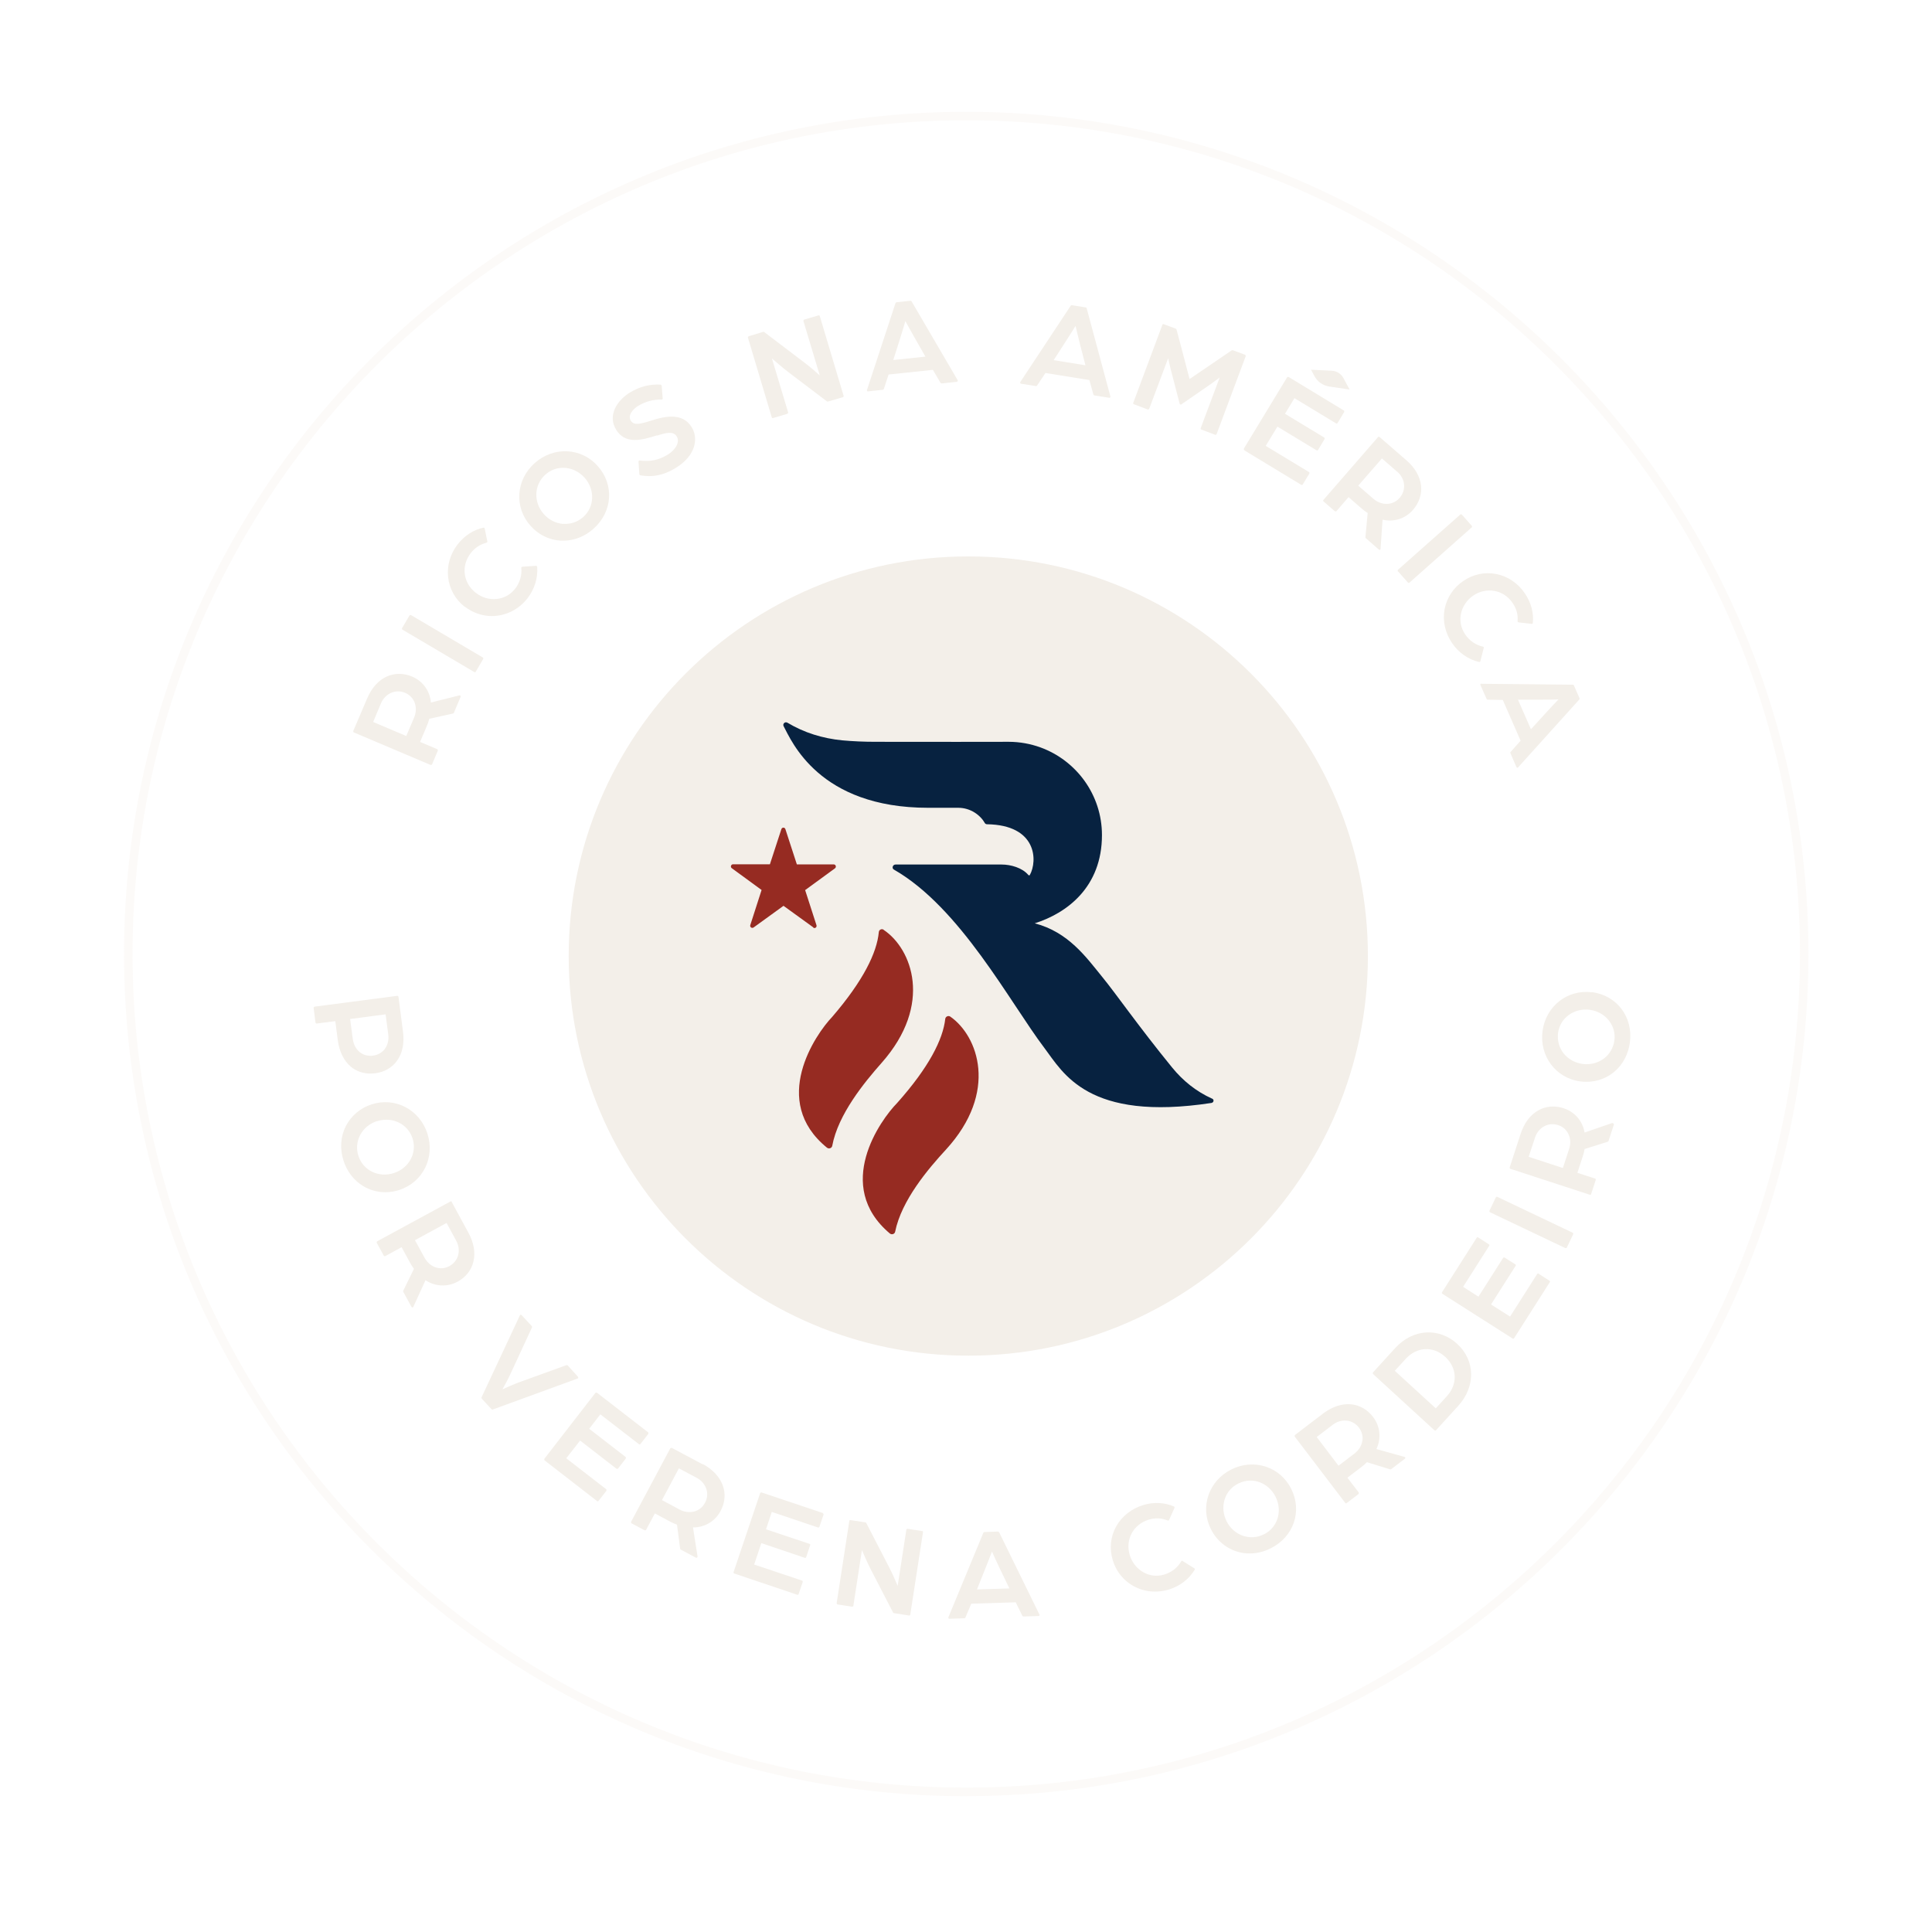 <svg xmlns="http://www.w3.org/2000/svg" width="46" height="46" viewBox="0 0 46 46" fill="none"><g clip-path="url(#clip0_649_965)"><path d="M23.054 43.133C34.304 43.133 43.424 34.013 43.424 22.763C43.424 11.514 34.304 2.394 23.054 2.394C11.805 2.394 2.685 11.514 2.685 22.763C2.685 34.013 11.805 43.133 23.054 43.133Z" fill="white" fill-opacity="0.3"></path><g filter="url(#filter0_f_649_965)"><path d="M23.054 32.278C28.309 32.278 32.569 28.018 32.569 22.763C32.569 17.508 28.309 13.248 23.054 13.248C17.8 13.248 13.54 17.508 13.54 22.763C13.54 28.018 17.8 32.278 23.054 32.278Z" fill="#F3EFE9"></path></g><path d="M28.854 26.156C28.479 25.985 28.168 25.736 27.907 25.416C27.091 24.415 26.57 23.657 26.237 23.252C25.866 22.796 25.437 22.191 24.637 21.984C25.404 21.741 26.237 21.121 26.237 19.883C26.237 18.921 25.623 18.103 24.769 17.794C24.535 17.71 24.28 17.662 24.017 17.662C24.017 17.662 24.017 17.662 24.014 17.662C23.98 17.662 21.841 17.666 20.843 17.662C20.579 17.662 20.315 17.651 20.051 17.627C19.587 17.581 19.149 17.447 18.748 17.207C18.691 17.174 18.628 17.234 18.658 17.291C18.844 17.636 19.494 19.233 22.098 19.233C22.35 19.233 22.695 19.233 22.815 19.233C23.108 19.233 23.342 19.407 23.45 19.599C23.459 19.613 23.474 19.622 23.495 19.625C24.694 19.64 24.706 20.498 24.52 20.833C24.514 20.845 24.496 20.845 24.484 20.833C24.34 20.66 24.064 20.584 23.849 20.584C23.24 20.584 21.427 20.584 21.322 20.584C21.256 20.584 21.226 20.672 21.283 20.704C22.866 21.61 24.038 23.857 24.868 24.954C25.314 25.545 25.902 26.71 28.842 26.261C28.899 26.252 28.913 26.183 28.863 26.159L28.854 26.156Z" fill="#072240"></path><path d="M21.04 22.137C20.992 22.104 20.927 22.137 20.924 22.194C20.879 22.682 20.555 23.351 19.812 24.214C19.419 24.624 18.322 26.213 19.689 27.325C19.734 27.361 19.803 27.34 19.815 27.283C19.953 26.534 20.579 25.772 20.992 25.305C22.224 23.911 21.709 22.587 21.04 22.14V22.137Z" fill="#962B22"></path><path d="M22.626 24.205C22.578 24.172 22.512 24.205 22.506 24.259C22.452 24.747 22.119 25.41 21.361 26.261C20.962 26.665 19.839 28.233 21.187 29.369C21.232 29.405 21.301 29.384 21.313 29.327C21.463 28.58 22.101 27.828 22.524 27.37C23.78 25.997 23.285 24.663 22.626 24.205Z" fill="#962B22"></path><path d="M19.362 22.086C19.401 22.116 19.455 22.077 19.44 22.029L19.17 21.193L19.881 20.674C19.92 20.644 19.899 20.581 19.851 20.581H18.973L18.7 19.742C18.685 19.694 18.619 19.694 18.604 19.742L18.331 20.578H17.453C17.405 20.578 17.384 20.644 17.423 20.671L18.133 21.19L17.864 22.026C17.849 22.074 17.903 22.11 17.942 22.083L18.655 21.567L19.368 22.083L19.362 22.086Z" fill="#962B22"></path><path d="M10.254 18.211C10.254 18.211 10.26 18.211 10.263 18.211C10.266 18.211 10.269 18.211 10.272 18.211C10.278 18.211 10.284 18.205 10.287 18.199L10.425 17.872C10.425 17.872 10.425 17.845 10.413 17.839L10.002 17.665L10.167 17.273C10.188 17.225 10.206 17.171 10.221 17.114L10.788 16.988C10.788 16.988 10.803 16.982 10.806 16.973L10.967 16.592C10.967 16.592 10.967 16.574 10.964 16.565C10.959 16.559 10.95 16.556 10.941 16.556L10.26 16.727C10.236 16.451 10.068 16.218 9.814 16.11C9.613 16.023 9.397 16.023 9.211 16.107C9.01 16.197 8.849 16.377 8.741 16.631L8.411 17.404C8.411 17.404 8.411 17.416 8.411 17.422C8.411 17.428 8.417 17.434 8.423 17.438L10.254 18.214V18.211ZM8.885 17.189L9.07 16.748C9.172 16.508 9.421 16.401 9.646 16.496C9.871 16.592 9.961 16.844 9.859 17.087L9.673 17.524L8.882 17.189H8.885Z" fill="#F3EFE9"></path><path d="M11.495 15.654L9.784 14.644C9.784 14.644 9.757 14.641 9.751 14.653L9.571 14.959C9.571 14.959 9.568 14.971 9.571 14.977C9.574 14.983 9.577 14.989 9.583 14.992L11.294 16.002C11.294 16.002 11.303 16.005 11.306 16.005C11.306 16.005 11.309 16.005 11.312 16.005C11.318 16.005 11.324 15.999 11.327 15.993L11.507 15.687C11.507 15.687 11.507 15.66 11.498 15.654H11.495Z" fill="#F3EFE9"></path><path d="M11.066 14.444C11.261 14.593 11.486 14.668 11.711 14.668C12.025 14.668 12.34 14.524 12.556 14.249C12.727 14.03 12.811 13.76 12.79 13.496C12.79 13.484 12.775 13.472 12.763 13.472L12.436 13.493C12.436 13.493 12.424 13.496 12.418 13.502C12.415 13.508 12.412 13.514 12.412 13.52C12.43 13.694 12.379 13.871 12.265 14.018C12.04 14.306 11.627 14.348 11.327 14.114C11.024 13.877 10.973 13.47 11.21 13.167C11.306 13.044 11.432 12.96 11.585 12.921C11.597 12.918 11.606 12.906 11.603 12.891L11.54 12.582C11.54 12.582 11.534 12.57 11.528 12.567C11.522 12.564 11.516 12.561 11.51 12.564C11.276 12.612 11.06 12.753 10.899 12.957C10.53 13.431 10.602 14.084 11.063 14.447L11.066 14.444Z" fill="#F3EFE9"></path><path d="M13.356 12.873C13.374 12.873 13.392 12.873 13.41 12.873C13.671 12.873 13.923 12.774 14.129 12.591C14.585 12.187 14.63 11.542 14.231 11.096C14.042 10.883 13.788 10.76 13.509 10.745C13.23 10.73 12.954 10.829 12.733 11.024C12.283 11.422 12.238 12.079 12.631 12.519C12.82 12.732 13.077 12.858 13.353 12.873H13.356ZM13.404 12.474C13.23 12.459 13.068 12.376 12.948 12.241C12.697 11.956 12.712 11.545 12.985 11.3C13.107 11.192 13.254 11.138 13.407 11.138C13.593 11.138 13.779 11.219 13.919 11.374C14.171 11.659 14.156 12.07 13.887 12.31C13.752 12.43 13.581 12.486 13.404 12.471V12.474Z" fill="#F3EFE9"></path><path d="M15.646 10.371C15.862 10.302 16.035 10.26 16.113 10.392C16.2 10.536 16.068 10.721 15.901 10.823C15.685 10.955 15.481 10.997 15.232 10.964C15.223 10.964 15.217 10.964 15.211 10.97C15.205 10.976 15.202 10.982 15.202 10.991L15.223 11.294C15.223 11.294 15.232 11.315 15.244 11.315C15.316 11.33 15.388 11.336 15.457 11.336C15.667 11.336 15.874 11.273 16.089 11.141C16.575 10.844 16.629 10.431 16.47 10.173C16.257 9.825 15.853 9.9 15.487 10.02C15.25 10.095 15.091 10.134 15.02 10.017C14.983 9.957 14.986 9.888 15.034 9.816C15.07 9.759 15.13 9.702 15.196 9.663C15.37 9.559 15.553 9.508 15.754 9.514C15.763 9.514 15.769 9.514 15.772 9.505C15.778 9.499 15.778 9.493 15.778 9.487L15.754 9.181C15.754 9.181 15.742 9.16 15.73 9.157C15.463 9.145 15.232 9.205 15.002 9.343C14.696 9.529 14.459 9.888 14.669 10.23C14.882 10.581 15.265 10.488 15.643 10.365L15.646 10.371Z" fill="#F3EFE9"></path><path d="M20.087 9.445C20.087 9.445 20.09 9.433 20.087 9.427L19.518 7.524C19.518 7.524 19.512 7.512 19.506 7.509C19.5 7.506 19.494 7.506 19.488 7.509L19.146 7.61C19.146 7.61 19.125 7.628 19.128 7.64L19.518 8.938C19.434 8.863 19.284 8.731 19.155 8.635L18.193 7.904C18.193 7.904 18.178 7.898 18.172 7.901L17.825 8.006C17.825 8.006 17.804 8.024 17.807 8.036L18.376 9.939C18.376 9.939 18.382 9.951 18.388 9.954C18.391 9.954 18.397 9.954 18.4 9.954H18.406L18.748 9.852C18.748 9.852 18.769 9.834 18.766 9.822L18.379 8.534C18.466 8.608 18.622 8.746 18.778 8.866L19.692 9.559C19.692 9.559 19.707 9.565 19.713 9.561L20.067 9.457C20.067 9.457 20.078 9.451 20.081 9.445H20.087Z" fill="#F3EFE9"></path><path d="M22.803 9.079C22.803 9.079 22.806 9.064 22.803 9.055L21.703 7.173C21.703 7.173 21.688 7.158 21.679 7.161L21.343 7.197C21.343 7.197 21.325 7.206 21.322 7.215L20.642 9.286C20.642 9.286 20.642 9.304 20.645 9.31C20.651 9.316 20.657 9.319 20.663 9.319L21.023 9.28C21.023 9.28 21.041 9.271 21.044 9.262L21.157 8.917L22.212 8.806L22.395 9.118C22.395 9.118 22.41 9.13 22.419 9.13L22.779 9.091C22.779 9.091 22.794 9.085 22.797 9.079H22.803ZM22.035 8.491L21.268 8.572L21.427 8.072C21.475 7.922 21.529 7.739 21.556 7.646C21.601 7.73 21.697 7.901 21.772 8.033L22.032 8.488L22.035 8.491Z" fill="#F3EFE9"></path><path d="M25.851 7.32L25.518 7.266C25.518 7.266 25.5 7.266 25.494 7.278L24.292 9.097C24.292 9.097 24.286 9.112 24.292 9.121C24.295 9.13 24.301 9.133 24.31 9.136L24.667 9.193C24.667 9.193 24.685 9.193 24.691 9.181L24.892 8.881L25.938 9.049L26.034 9.397C26.034 9.397 26.043 9.412 26.055 9.415L26.411 9.471C26.411 9.471 26.411 9.471 26.414 9.471C26.42 9.471 26.429 9.471 26.432 9.463C26.438 9.457 26.441 9.448 26.438 9.439L25.872 7.335C25.872 7.335 25.863 7.32 25.851 7.317V7.32ZM25.848 8.698L25.087 8.575L25.371 8.135C25.458 8.003 25.557 7.841 25.608 7.76C25.629 7.853 25.677 8.042 25.713 8.192L25.845 8.701L25.848 8.698Z" fill="#F3EFE9"></path><path d="M28.941 10.356C28.941 10.356 28.959 10.35 28.965 10.341L29.66 8.48C29.66 8.48 29.66 8.453 29.645 8.447L29.354 8.339C29.354 8.339 29.339 8.339 29.33 8.339L28.935 8.608C28.767 8.722 28.425 8.956 28.323 9.025C28.293 8.905 28.186 8.501 28.134 8.303L28.012 7.844C28.012 7.844 28.003 7.829 27.997 7.826L27.706 7.718C27.706 7.718 27.694 7.718 27.688 7.718C27.682 7.718 27.676 7.727 27.676 7.733L26.981 9.594C26.981 9.594 26.981 9.606 26.981 9.612C26.981 9.618 26.989 9.624 26.996 9.624L27.328 9.75C27.328 9.75 27.355 9.75 27.361 9.735L27.814 8.528C27.826 8.587 27.844 8.674 27.871 8.779L28.087 9.612C28.087 9.612 28.095 9.627 28.102 9.63C28.11 9.633 28.117 9.63 28.125 9.63L28.827 9.145C28.92 9.079 28.991 9.025 29.04 8.989L28.587 10.197C28.587 10.197 28.587 10.209 28.587 10.215C28.587 10.221 28.596 10.227 28.602 10.227L28.935 10.353C28.935 10.353 28.941 10.353 28.944 10.353L28.941 10.356Z" fill="#F3EFE9"></path><path d="M29.63 10.724L30.984 11.545C30.984 11.545 30.994 11.548 30.996 11.548C30.996 11.548 30.999 11.548 31.002 11.548C31.009 11.548 31.015 11.542 31.017 11.536L31.176 11.273C31.176 11.273 31.179 11.246 31.167 11.24L30.136 10.616L30.415 10.158L31.35 10.724C31.35 10.724 31.362 10.73 31.368 10.724C31.374 10.724 31.38 10.718 31.383 10.712L31.539 10.451C31.539 10.451 31.542 10.424 31.53 10.418L30.595 9.852L30.82 9.48L31.815 10.083C31.815 10.083 31.827 10.089 31.833 10.083C31.838 10.083 31.845 10.077 31.848 10.071L32.006 9.807C32.006 9.807 32.01 9.78 31.997 9.774L30.679 8.974C30.679 8.974 30.652 8.971 30.646 8.983L29.615 10.682C29.615 10.682 29.612 10.709 29.624 10.715L29.63 10.724Z" fill="#F3EFE9"></path><path d="M31.503 11.92C31.503 11.92 31.506 11.932 31.512 11.938L31.782 12.172C31.782 12.172 31.809 12.181 31.818 12.172L32.108 11.836L32.429 12.115C32.468 12.151 32.516 12.184 32.564 12.214L32.51 12.792C32.51 12.792 32.51 12.807 32.519 12.813L32.831 13.086C32.831 13.086 32.84 13.092 32.846 13.092C32.849 13.092 32.852 13.092 32.855 13.092C32.864 13.089 32.87 13.08 32.87 13.071L32.918 12.373C33.188 12.436 33.463 12.349 33.643 12.139C33.787 11.974 33.856 11.77 33.835 11.566C33.811 11.348 33.691 11.135 33.481 10.955L32.846 10.404C32.846 10.404 32.834 10.398 32.828 10.398C32.822 10.398 32.816 10.401 32.81 10.407L31.506 11.908C31.506 11.908 31.5 11.92 31.5 11.926L31.503 11.92ZM33.265 11.228C33.463 11.399 33.487 11.668 33.325 11.854C33.166 12.037 32.897 12.046 32.699 11.875L32.339 11.563L32.903 10.916L33.265 11.231V11.228Z" fill="#F3EFE9"></path><path d="M33.286 13.604L33.523 13.871C33.523 13.871 33.535 13.88 33.541 13.88C33.541 13.88 33.553 13.88 33.556 13.874L35.043 12.555C35.043 12.555 35.054 12.531 35.043 12.52L34.806 12.253C34.806 12.253 34.794 12.244 34.788 12.244C34.782 12.244 34.776 12.244 34.77 12.25L33.283 13.568C33.283 13.568 33.271 13.592 33.283 13.604H33.286Z" fill="#F3EFE9"></path><path d="M34.395 14.504C34.344 14.779 34.407 15.067 34.572 15.31C34.728 15.54 34.959 15.702 35.216 15.762C35.216 15.762 35.219 15.762 35.222 15.762C35.234 15.762 35.243 15.756 35.247 15.744L35.327 15.427C35.327 15.427 35.327 15.412 35.327 15.409C35.324 15.403 35.318 15.4 35.312 15.397C35.142 15.361 34.989 15.259 34.884 15.103C34.677 14.8 34.764 14.396 35.078 14.18C35.228 14.078 35.405 14.039 35.579 14.069C35.756 14.099 35.912 14.204 36.017 14.36C36.107 14.492 36.146 14.632 36.133 14.791C36.133 14.803 36.143 14.815 36.154 14.818L36.469 14.854C36.469 14.854 36.481 14.854 36.487 14.848C36.493 14.845 36.496 14.839 36.496 14.83C36.52 14.593 36.454 14.345 36.307 14.129C36.143 13.886 35.9 13.721 35.624 13.667C35.351 13.613 35.073 13.673 34.842 13.832C34.605 13.991 34.449 14.231 34.395 14.504Z" fill="#F3EFE9"></path><path d="M35.27 16.275C35.27 16.275 35.255 16.278 35.249 16.287C35.243 16.293 35.243 16.302 35.249 16.311L35.396 16.643C35.396 16.643 35.408 16.659 35.417 16.659L35.78 16.665L36.205 17.636L35.966 17.905C35.966 17.905 35.956 17.923 35.962 17.932L36.106 18.265C36.106 18.265 36.115 18.277 36.124 18.28C36.124 18.28 36.124 18.28 36.127 18.28C36.133 18.28 36.142 18.28 36.145 18.271L37.605 16.652C37.605 16.652 37.614 16.634 37.608 16.625L37.473 16.317C37.473 16.317 37.461 16.302 37.452 16.302L35.273 16.281L35.27 16.275ZM36.139 16.659H36.664C36.82 16.659 37.012 16.659 37.107 16.652C37.041 16.721 36.907 16.862 36.805 16.976L36.451 17.363L36.142 16.659H36.139Z" fill="#F3EFE9"></path><path d="M8.825 25.56C8.861 25.56 8.897 25.56 8.936 25.554C9.151 25.527 9.337 25.419 9.454 25.254C9.583 25.074 9.631 24.837 9.595 24.561L9.487 23.731C9.487 23.731 9.472 23.707 9.46 23.71L7.488 23.968C7.488 23.968 7.464 23.983 7.467 23.995L7.512 24.349C7.512 24.349 7.515 24.361 7.521 24.364C7.527 24.367 7.533 24.37 7.539 24.37L7.983 24.313L8.042 24.762C8.078 25.038 8.186 25.257 8.354 25.398C8.483 25.506 8.648 25.562 8.825 25.562V25.56ZM9.163 24.975C9.097 25.062 8.996 25.119 8.882 25.134C8.633 25.167 8.435 25.002 8.399 24.735L8.336 24.262L9.181 24.151L9.244 24.628C9.262 24.759 9.232 24.879 9.163 24.972V24.975Z" fill="#F3EFE9"></path><path d="M9.508 28.332C10.068 28.149 10.362 27.562 10.176 26.989C9.991 26.417 9.406 26.114 8.849 26.294C8.579 26.381 8.36 26.567 8.234 26.812C8.108 27.061 8.087 27.355 8.18 27.637C8.33 28.101 8.729 28.386 9.172 28.386C9.283 28.386 9.397 28.368 9.511 28.332H9.508ZM8.978 26.695C9.052 26.672 9.127 26.66 9.199 26.66C9.481 26.66 9.733 26.83 9.823 27.106C9.934 27.451 9.739 27.813 9.379 27.93C9.017 28.047 8.648 27.87 8.534 27.523C8.42 27.175 8.615 26.809 8.978 26.692V26.695Z" fill="#F3EFE9"></path><path d="M10.761 28.613C10.761 28.613 10.74 28.595 10.728 28.605L8.98 29.555C8.98 29.555 8.971 29.564 8.969 29.57C8.969 29.576 8.969 29.581 8.969 29.588L9.139 29.899C9.139 29.899 9.16 29.917 9.172 29.908L9.562 29.695L9.766 30.07C9.79 30.115 9.823 30.166 9.856 30.211L9.601 30.732C9.601 30.732 9.598 30.747 9.601 30.756L9.799 31.119C9.799 31.119 9.811 31.131 9.82 31.131C9.82 31.131 9.838 31.125 9.841 31.116L10.131 30.481C10.362 30.634 10.65 30.648 10.893 30.517C11.306 30.292 11.411 29.824 11.153 29.351L10.752 28.613H10.761ZM10.632 29.117L10.86 29.537C10.923 29.651 10.938 29.773 10.908 29.887C10.878 29.998 10.803 30.088 10.701 30.145C10.488 30.262 10.233 30.175 10.107 29.944L9.88 29.528L10.635 29.117H10.632Z" fill="#F3EFE9"></path><path d="M13.767 32.803C13.767 32.803 13.767 32.788 13.761 32.779L13.515 32.509C13.515 32.509 13.497 32.501 13.488 32.503L12.328 32.923C12.226 32.962 12.055 33.037 11.963 33.079C12.014 32.989 12.103 32.824 12.148 32.725L12.667 31.604C12.667 31.604 12.667 31.583 12.664 31.577L12.418 31.311C12.418 31.311 12.403 31.302 12.397 31.302C12.388 31.302 12.382 31.308 12.379 31.317L11.465 33.271C11.465 33.271 11.465 33.292 11.468 33.298L11.702 33.552C11.702 33.552 11.714 33.561 11.72 33.561C11.72 33.561 11.726 33.561 11.729 33.561L13.755 32.821C13.755 32.821 13.77 32.812 13.77 32.803H13.767Z" fill="#F3EFE9"></path><path d="M14.027 34.02L14.294 33.675L15.214 34.386C15.214 34.386 15.226 34.392 15.232 34.392C15.238 34.392 15.244 34.389 15.247 34.383L15.436 34.14C15.436 34.14 15.442 34.113 15.433 34.104L14.213 33.16C14.213 33.16 14.186 33.154 14.177 33.163L12.961 34.733C12.961 34.733 12.955 34.76 12.964 34.769L14.216 35.74C14.216 35.74 14.225 35.746 14.231 35.746C14.231 35.746 14.231 35.746 14.234 35.746C14.24 35.746 14.246 35.743 14.249 35.737L14.438 35.495C14.438 35.495 14.444 35.468 14.435 35.459L13.482 34.721L13.812 34.299L14.678 34.97C14.678 34.97 14.705 34.976 14.714 34.967L14.9 34.727C14.9 34.727 14.906 34.7 14.897 34.691L14.03 34.02H14.027Z" fill="#F3EFE9"></path><path d="M16.737 34.868L15.994 34.473C15.994 34.473 15.967 34.473 15.961 34.481L15.025 36.235C15.025 36.235 15.025 36.262 15.034 36.268L15.349 36.436C15.349 36.436 15.376 36.436 15.382 36.427L15.592 36.034L15.967 36.235C16.015 36.259 16.066 36.283 16.119 36.301L16.194 36.876C16.194 36.876 16.2 36.891 16.206 36.894L16.572 37.089C16.572 37.089 16.581 37.089 16.584 37.089C16.59 37.089 16.593 37.089 16.599 37.083C16.608 37.077 16.611 37.068 16.608 37.059L16.5 36.367H16.506C16.782 36.367 17.027 36.22 17.156 35.977C17.378 35.563 17.207 35.114 16.734 34.859L16.737 34.868ZM15.76 35.719L16.164 34.961L16.587 35.186C16.701 35.246 16.782 35.342 16.818 35.453C16.854 35.56 16.842 35.68 16.785 35.782C16.671 35.998 16.41 36.064 16.179 35.941L15.76 35.716V35.719Z" fill="#F3EFE9"></path><path d="M19.593 36.025L18.13 35.534C18.13 35.534 18.103 35.534 18.1 35.548L17.465 37.434C17.465 37.434 17.465 37.461 17.48 37.464L18.982 37.97C18.982 37.97 18.988 37.97 18.991 37.97C18.994 37.97 19 37.97 19.003 37.97C19.009 37.97 19.012 37.961 19.015 37.955L19.113 37.664C19.113 37.664 19.113 37.637 19.098 37.634L17.956 37.251L18.127 36.741L19.164 37.092C19.164 37.092 19.191 37.092 19.194 37.077L19.29 36.789C19.29 36.789 19.29 36.777 19.29 36.771C19.29 36.765 19.281 36.762 19.275 36.759L18.238 36.412L18.376 35.998L19.479 36.37C19.479 36.37 19.506 36.37 19.509 36.355L19.608 36.064C19.608 36.064 19.608 36.052 19.608 36.046C19.608 36.04 19.599 36.037 19.593 36.034V36.025Z" fill="#F3EFE9"></path><path d="M21.957 36.454L21.607 36.4C21.607 36.4 21.58 36.406 21.58 36.421L21.373 37.76C21.331 37.656 21.25 37.473 21.178 37.332L20.624 36.259C20.624 36.259 20.615 36.247 20.606 36.247L20.249 36.193C20.249 36.193 20.237 36.193 20.231 36.196C20.225 36.199 20.222 36.205 20.222 36.211L19.92 38.174C19.92 38.174 19.926 38.201 19.941 38.201L20.291 38.255C20.291 38.255 20.318 38.249 20.318 38.234L20.522 36.906C20.567 37.011 20.648 37.203 20.738 37.377L21.265 38.396C21.265 38.396 21.274 38.408 21.283 38.408L21.646 38.465C21.646 38.465 21.646 38.465 21.649 38.465C21.661 38.465 21.673 38.456 21.673 38.444L21.976 36.481C21.976 36.481 21.976 36.469 21.973 36.462C21.97 36.457 21.963 36.454 21.957 36.454Z" fill="#F3EFE9"></path><path d="M23.771 36.465L23.435 36.478C23.435 36.478 23.417 36.483 23.414 36.493L22.581 38.506C22.581 38.506 22.581 38.525 22.581 38.53C22.587 38.537 22.593 38.542 22.602 38.542L22.965 38.53C22.965 38.53 22.983 38.525 22.985 38.516L23.126 38.183L24.184 38.15L24.343 38.474C24.343 38.474 24.355 38.488 24.364 38.488L24.727 38.477C24.727 38.477 24.742 38.471 24.748 38.465C24.754 38.459 24.754 38.45 24.748 38.441L23.789 36.483C23.789 36.483 23.774 36.469 23.765 36.469L23.771 36.465ZM24.032 37.82L23.261 37.844L23.456 37.356C23.516 37.212 23.582 37.032 23.618 36.942C23.657 37.029 23.738 37.206 23.804 37.344L24.032 37.817V37.82Z" fill="#F3EFE9"></path><path d="M28.158 37.164C28.158 37.164 28.146 37.158 28.14 37.161C28.134 37.161 28.128 37.167 28.125 37.173C28.038 37.326 27.895 37.437 27.715 37.491C27.544 37.541 27.364 37.52 27.211 37.428C27.061 37.338 26.948 37.194 26.897 37.02C26.789 36.652 26.986 36.292 27.355 36.181C27.505 36.136 27.655 36.142 27.802 36.202C27.814 36.208 27.829 36.202 27.835 36.19L27.964 35.902C27.964 35.902 27.964 35.89 27.964 35.884C27.964 35.878 27.957 35.872 27.951 35.869C27.733 35.773 27.475 35.758 27.226 35.833C26.945 35.917 26.714 36.097 26.576 36.343C26.441 36.585 26.411 36.867 26.492 37.14C26.627 37.602 27.04 37.895 27.499 37.895C27.604 37.895 27.709 37.88 27.817 37.85C28.083 37.772 28.308 37.602 28.446 37.374C28.452 37.362 28.449 37.347 28.437 37.341L28.158 37.167V37.164Z" fill="#F3EFE9"></path><path d="M29.315 34.988C28.779 35.258 28.566 35.881 28.83 36.406C29.015 36.777 29.372 36.987 29.753 36.987C29.921 36.987 30.091 36.948 30.256 36.864C30.802 36.591 31.012 35.98 30.742 35.447C30.478 34.919 29.852 34.718 29.315 34.988ZM30.091 36.532C29.765 36.696 29.375 36.559 29.204 36.22C29.124 36.058 29.105 35.875 29.156 35.707C29.207 35.536 29.324 35.399 29.486 35.321C29.576 35.276 29.672 35.252 29.771 35.252C29.846 35.252 29.918 35.264 29.99 35.291C30.154 35.351 30.289 35.474 30.37 35.636C30.541 35.974 30.421 36.37 30.094 36.532H30.091Z" fill="#F3EFE9"></path><path d="M32.774 34.496C32.891 34.245 32.861 33.957 32.693 33.738C32.561 33.565 32.375 33.456 32.172 33.436C31.953 33.415 31.722 33.49 31.5 33.657L30.832 34.167C30.832 34.167 30.82 34.191 30.826 34.203L32.031 35.785C32.031 35.785 32.039 35.794 32.046 35.794C32.046 35.794 32.046 35.794 32.049 35.794C32.054 35.794 32.06 35.794 32.063 35.788L32.345 35.573C32.345 35.573 32.357 35.549 32.351 35.536L32.081 35.183L32.42 34.925C32.462 34.895 32.504 34.856 32.546 34.814L33.1 34.985C33.1 34.985 33.115 34.985 33.121 34.982L33.451 34.73C33.451 34.73 33.463 34.715 33.46 34.706C33.46 34.697 33.451 34.689 33.442 34.689L32.768 34.5L32.774 34.496ZM32.435 34.311C32.417 34.428 32.348 34.533 32.246 34.611L31.869 34.898L31.35 34.215L31.731 33.924C31.938 33.765 32.207 33.795 32.357 33.993C32.426 34.086 32.456 34.197 32.438 34.311H32.435Z" fill="#F3EFE9"></path><path d="M33.967 31.724C33.688 31.739 33.427 31.868 33.214 32.102L32.69 32.677C32.69 32.677 32.681 32.704 32.69 32.713L34.155 34.056C34.155 34.056 34.167 34.062 34.173 34.062C34.179 34.062 34.185 34.062 34.191 34.053L34.716 33.477C35.138 33.016 35.13 32.393 34.692 31.994C34.488 31.808 34.23 31.712 33.964 31.724H33.967ZM34.443 33.25L34.185 33.532L33.209 32.638L33.466 32.357C33.733 32.063 34.122 32.042 34.41 32.306C34.698 32.569 34.713 32.959 34.443 33.25Z" fill="#F3EFE9"></path><path d="M36.634 30.322C36.634 30.322 36.607 30.319 36.601 30.331L35.954 31.347L35.501 31.059L36.088 30.136C36.088 30.136 36.094 30.124 36.092 30.118C36.088 30.112 36.085 30.106 36.079 30.103L35.822 29.941C35.822 29.941 35.795 29.938 35.789 29.95L35.201 30.873L34.836 30.639L35.459 29.659C35.459 29.659 35.465 29.648 35.462 29.641C35.462 29.635 35.456 29.63 35.45 29.627L35.193 29.462C35.193 29.462 35.18 29.456 35.174 29.459C35.168 29.459 35.162 29.465 35.159 29.471L34.332 30.771C34.332 30.771 34.329 30.798 34.341 30.804L36.017 31.871C36.017 31.871 36.025 31.874 36.029 31.874C36.029 31.874 36.032 31.874 36.035 31.874C36.04 31.874 36.046 31.868 36.05 31.862L36.901 30.526C36.901 30.526 36.907 30.514 36.904 30.508C36.901 30.502 36.898 30.495 36.892 30.493L36.634 30.328V30.322Z" fill="#F3EFE9"></path><path d="M35.648 28.497C35.648 28.497 35.636 28.494 35.63 28.497C35.624 28.5 35.618 28.503 35.615 28.509L35.462 28.829C35.462 28.829 35.462 28.856 35.474 28.862L37.269 29.716C37.269 29.716 37.275 29.716 37.281 29.716C37.281 29.716 37.287 29.716 37.29 29.716C37.296 29.716 37.302 29.71 37.305 29.704L37.458 29.384C37.458 29.384 37.458 29.357 37.446 29.351L35.651 28.497H35.648Z" fill="#F3EFE9"></path><path d="M38.39 26.737L37.728 26.965C37.683 26.692 37.494 26.474 37.23 26.387C37.02 26.318 36.808 26.336 36.631 26.435C36.439 26.539 36.292 26.734 36.205 26.998L35.944 27.798C35.944 27.798 35.944 27.825 35.959 27.828L37.851 28.446C37.851 28.446 37.857 28.446 37.86 28.446C37.862 28.446 37.869 28.446 37.872 28.446C37.878 28.446 37.881 28.436 37.883 28.431L37.995 28.092C37.995 28.092 37.995 28.065 37.98 28.062L37.557 27.924L37.689 27.519C37.707 27.469 37.719 27.412 37.728 27.358L38.282 27.184C38.282 27.184 38.297 27.175 38.297 27.169L38.426 26.776C38.426 26.776 38.426 26.758 38.42 26.752C38.414 26.746 38.402 26.743 38.396 26.746L38.39 26.737ZM37.099 26.788C37.209 26.824 37.296 26.899 37.344 27.004C37.395 27.109 37.401 27.235 37.359 27.358L37.212 27.81L36.397 27.543L36.547 27.088C36.586 26.965 36.667 26.869 36.769 26.815C36.871 26.761 36.987 26.752 37.099 26.788Z" fill="#F3EFE9"></path><path d="M37.908 23.627C37.323 23.549 36.805 23.956 36.727 24.55C36.649 25.146 37.044 25.671 37.626 25.748C37.677 25.754 37.725 25.757 37.773 25.757C38.3 25.757 38.732 25.377 38.807 24.822C38.888 24.217 38.498 23.701 37.908 23.623V23.627ZM37.096 24.598C37.119 24.424 37.209 24.268 37.353 24.166C37.47 24.082 37.608 24.037 37.755 24.037C37.788 24.037 37.818 24.037 37.851 24.043C38.031 24.067 38.189 24.154 38.3 24.289C38.411 24.427 38.462 24.598 38.438 24.771C38.414 24.948 38.324 25.104 38.18 25.209C38.039 25.311 37.863 25.356 37.683 25.332C37.503 25.308 37.344 25.221 37.233 25.086C37.122 24.948 37.075 24.774 37.096 24.598Z" fill="#F3EFE9"></path><path d="M31.641 9.202L32.133 9.274L31.986 9.001C31.932 8.899 31.827 8.833 31.71 8.827L31.215 8.803L31.299 8.959C31.368 9.088 31.497 9.178 31.644 9.202H31.641Z" fill="#F3EFE9"></path><path d="M23.006 42.767C11.95 42.767 2.953 33.771 2.953 22.713C2.953 11.656 11.95 2.662 23.006 2.662C34.062 2.662 43.058 11.658 43.058 22.713C43.058 33.768 34.062 42.765 23.006 42.765V42.767ZM23.006 2.864C12.062 2.864 3.156 11.77 3.156 22.713C3.156 33.656 12.062 42.562 23.006 42.562C33.95 42.562 42.856 33.656 42.856 22.713C42.856 11.77 33.952 2.864 23.006 2.864Z" fill="#F4EFE8" fill-opacity="0.3"></path></g><defs><filter id="filter0_f_649_965" x="11.912" y="11.621" width="22.285" height="22.285" filterUnits="userSpaceOnUse" color-interpolation-filters="sRGB"><feGaussianBlur stdDeviation="0.814"></feGaussianBlur></filter><clipPath id="clip0_649_965"><rect width="46" height="45.72" fill="white"></rect></clipPath></defs></svg>